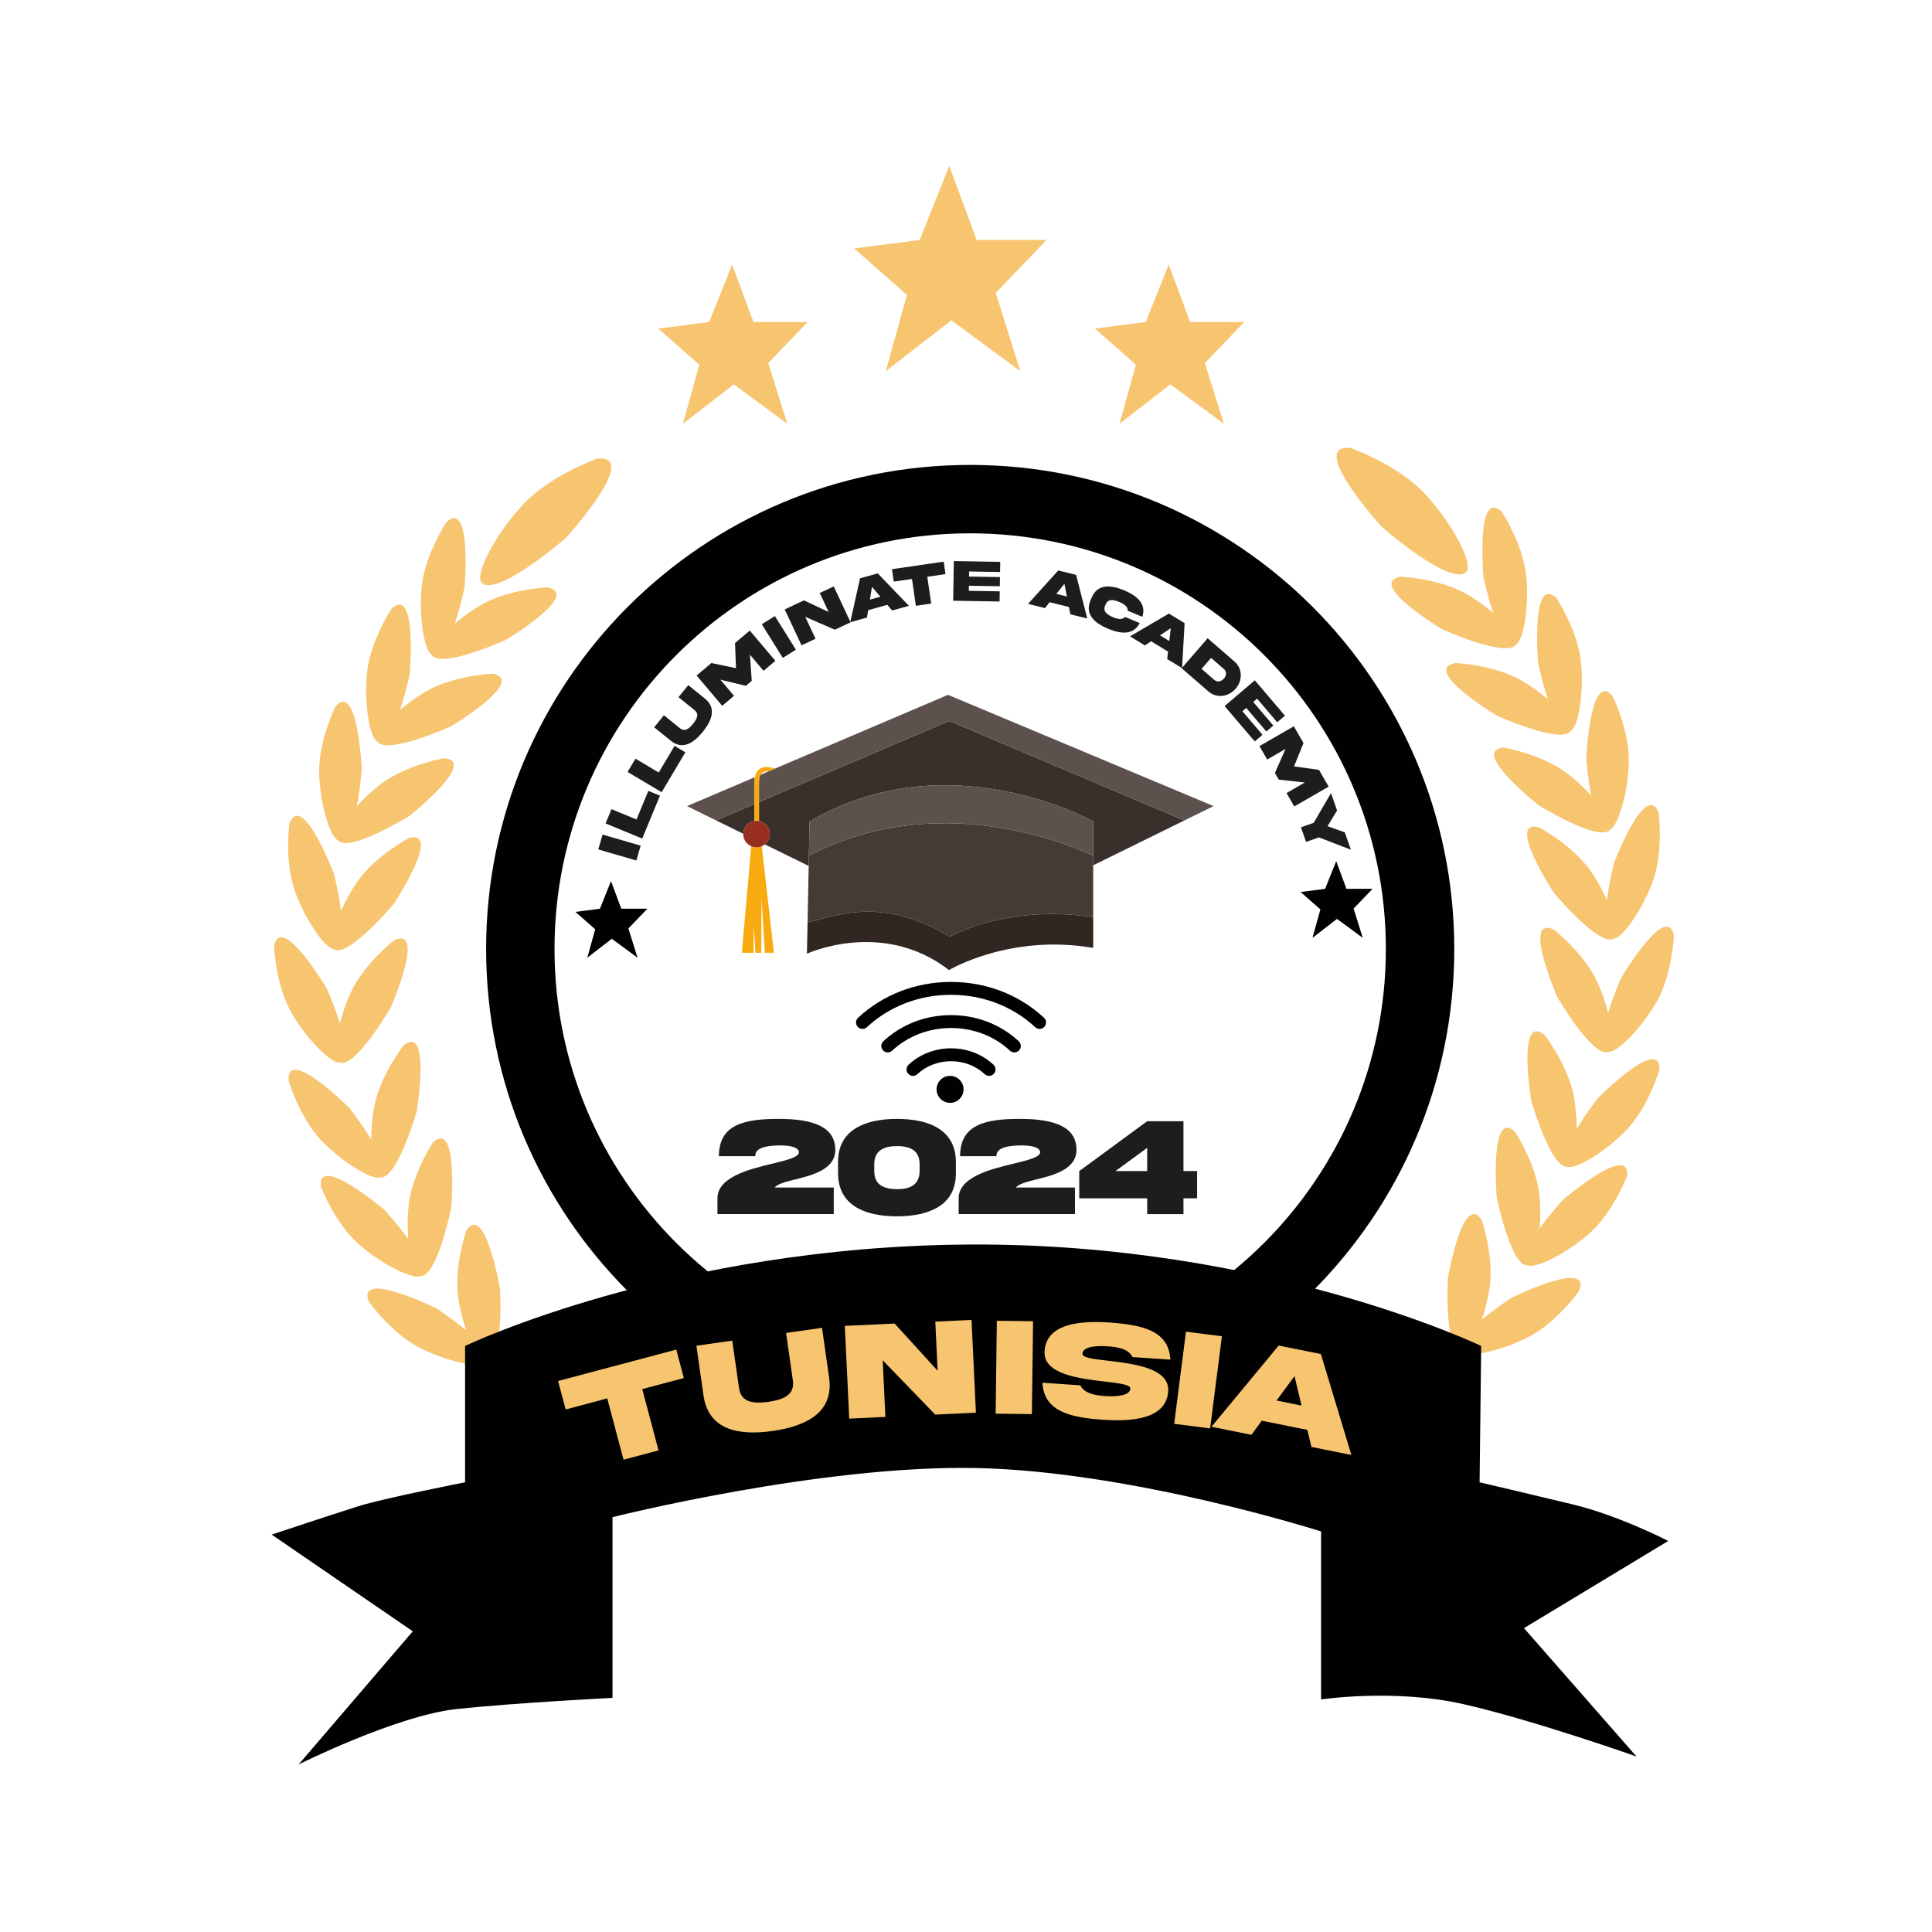 <svg width="128" height="128" viewBox="0 0 128 128" fill="none" xmlns="http://www.w3.org/2000/svg">
<path d="M60.929 15.901L62.89 11L64.71 15.901H69.331L65.97 19.402L67.596 24.583L63.03 21.222L58.689 24.583L60.089 19.542L56.588 16.461L60.929 15.901Z" fill="#F7C470"/>
<path d="M75.911 21.334L77.433 17.529L78.846 21.334H82.434L79.825 24.052L81.087 28.075L77.541 25.465L74.171 28.075L75.258 24.161L72.54 21.769L75.911 21.334Z" fill="#F7C470"/>
<path d="M46.984 21.334L48.506 17.529L49.919 21.334H53.507L50.898 24.052L52.16 28.075L48.615 25.465L45.244 28.075L46.331 24.161L43.613 21.769L46.984 21.334Z" fill="#F7C470"/>
<path d="M64.277 90.413C49.068 90.413 36.738 78.083 36.738 62.874C36.738 47.664 49.068 35.334 64.277 35.334C79.487 35.334 91.817 47.664 91.817 62.874C91.817 78.083 79.487 90.413 64.277 90.413ZM64.277 30.802C46.565 30.802 32.206 45.161 32.206 62.874C32.206 80.586 46.565 94.945 64.277 94.945C81.99 94.945 96.349 80.586 96.349 62.874C96.349 45.161 81.99 30.802 64.277 30.802Z" fill="#010102"/>
<path d="M89.474 29.677C89.474 29.677 92.485 30.727 94.305 32.617C96.126 34.508 97.74 37.463 97.106 37.938C95.986 38.778 91.563 34.928 91.563 34.928C91.563 34.928 86.534 29.396 89.474 29.677Z" fill="#F7C470"/>
<path d="M101.107 38.061C100.873 36.002 99.49 33.898 99.49 33.898C97.782 32.31 98.278 38.193 98.278 38.193C98.278 38.193 98.529 39.422 98.925 40.603C98.373 40.137 97.736 39.68 97.106 39.327C95.299 38.313 92.783 38.205 92.783 38.205C90.496 38.664 95.56 41.699 95.56 41.699C95.56 41.699 99.782 43.602 100.437 42.711C100.439 42.708 100.439 42.703 100.442 42.7C100.989 42.362 101.323 39.968 101.107 38.061Z" fill="#F7C470"/>
<path d="M104.734 43.783C104.5 41.724 103.118 39.62 103.118 39.62C101.409 38.032 101.905 43.914 101.905 43.914C101.905 43.914 102.156 45.144 102.552 46.325C102.001 45.858 101.363 45.402 100.733 45.049C98.926 44.035 96.41 43.927 96.41 43.927C94.123 44.386 99.187 47.421 99.187 47.421C99.187 47.421 103.409 49.323 104.064 48.433C104.066 48.429 104.066 48.425 104.069 48.421C104.616 48.083 104.95 45.69 104.734 43.783Z" fill="#F7C470"/>
<path d="M107.913 50.468C107.949 48.396 106.851 46.13 106.851 46.13C105.363 44.334 105.092 50.231 105.092 50.231C105.092 50.231 105.181 51.483 105.42 52.705C104.934 52.171 104.361 51.635 103.783 51.204C102.122 49.964 99.642 49.531 99.642 49.531C97.315 49.689 101.942 53.355 101.942 53.355C101.942 53.355 105.881 55.789 106.646 54.991C106.649 54.988 106.649 54.983 106.652 54.98C107.239 54.716 107.88 52.387 107.913 50.468Z" fill="#F7C470"/>
<path d="M109.533 58.298C110.217 56.342 109.885 53.846 109.885 53.846C109.036 51.674 106.928 57.188 106.928 57.188C106.928 57.188 106.619 58.404 106.463 59.64C106.169 58.98 105.793 58.292 105.38 57.7C104.192 56.002 101.973 54.812 101.973 54.812C99.714 54.232 102.956 59.165 102.956 59.165C102.956 59.165 105.932 62.713 106.909 62.195C106.913 62.194 106.915 62.189 106.918 62.187C107.558 62.12 108.899 60.11 109.533 58.298Z" fill="#F7C470"/>
<path d="M109.793 66.308C110.801 64.498 110.901 61.982 110.901 61.982C110.435 59.697 107.416 64.769 107.416 64.769C107.416 64.769 106.904 65.915 106.539 67.106C106.362 66.406 106.109 65.663 105.803 65.01C104.923 63.133 102.94 61.582 102.94 61.582C100.813 60.624 103.165 66.039 103.165 66.039C103.165 66.039 105.491 70.043 106.542 69.7C106.546 69.699 106.548 69.695 106.552 69.693C107.194 69.737 108.858 67.985 109.793 66.308Z" fill="#F7C470"/>
<path d="M107.812 74.805C109.231 73.295 109.941 70.879 109.941 70.879C110.046 68.549 105.882 72.733 105.882 72.733C105.882 72.733 105.106 73.72 104.462 74.786C104.461 74.064 104.396 73.282 104.259 72.573C103.863 70.539 102.317 68.552 102.317 68.552C100.487 67.105 101.45 72.929 101.45 72.929C101.45 72.929 102.73 77.379 103.833 77.303C103.837 77.302 103.841 77.299 103.845 77.299C104.456 77.498 106.497 76.204 107.812 74.805Z" fill="#F7C470"/>
<path d="M105.344 81.677C106.883 80.289 107.79 77.94 107.79 77.94C108.087 75.626 103.592 79.453 103.592 79.453C103.592 79.453 102.737 80.372 102.007 81.381C102.066 80.662 102.066 79.877 101.987 79.16C101.761 77.1 100.384 74.991 100.384 74.991C98.681 73.398 99.159 79.282 99.159 79.282C99.159 79.282 100.067 83.823 101.173 83.838C101.177 83.838 101.181 83.835 101.185 83.835C101.778 84.083 103.919 82.962 105.344 81.677Z" fill="#F7C470"/>
<path d="M101.327 88.549C103.161 87.585 104.621 85.533 104.621 85.533C105.481 83.365 100.179 85.96 100.179 85.96C100.179 85.96 99.124 86.64 98.167 87.437C98.401 86.754 98.596 85.994 98.697 85.279C98.987 83.227 98.174 80.844 98.174 80.844C96.918 78.879 95.925 84.699 95.925 84.699C95.925 84.699 95.683 89.323 96.75 89.61C96.754 89.612 96.759 89.61 96.763 89.611C97.276 89.998 99.628 89.442 101.327 88.549Z" fill="#F7C470"/>
<path d="M39.584 30.383C39.584 30.383 36.573 31.433 34.753 33.323C32.932 35.214 31.319 38.169 31.952 38.645C33.072 39.485 37.495 35.634 37.495 35.634C37.495 35.634 42.524 30.103 39.584 30.383Z" fill="#F7C470"/>
<path d="M27.951 38.767C28.184 36.708 29.567 34.604 29.567 34.604C31.276 33.016 30.779 38.899 30.779 38.899C30.779 38.899 30.529 40.129 30.133 41.309C30.684 40.843 31.322 40.386 31.951 40.033C33.759 39.019 36.274 38.912 36.274 38.912C38.561 39.37 33.498 42.405 33.498 42.405C33.498 42.405 29.276 44.308 28.621 43.417C28.618 43.414 28.619 43.409 28.616 43.406C28.069 43.068 27.735 40.675 27.951 38.767Z" fill="#F7C470"/>
<path d="M24.324 44.489C24.558 42.43 25.94 40.326 25.94 40.326C27.649 38.738 27.152 44.621 27.152 44.621C27.152 44.621 26.902 45.85 26.506 47.031C27.057 46.565 27.695 46.108 28.325 45.755C30.132 44.741 32.647 44.633 32.647 44.633C34.934 45.092 29.871 48.127 29.871 48.127C29.871 48.127 25.649 50.03 24.994 49.139C24.991 49.136 24.992 49.131 24.989 49.128C24.442 48.79 24.108 46.396 24.324 44.489Z" fill="#F7C470"/>
<path d="M21.145 51.174C21.109 49.102 22.207 46.836 22.207 46.836C23.696 45.04 23.966 50.937 23.966 50.937C23.966 50.937 23.878 52.189 23.638 53.411C24.124 52.877 24.698 52.342 25.276 51.91C26.936 50.67 29.417 50.237 29.417 50.237C31.744 50.395 27.117 54.061 27.117 54.061C27.117 54.061 23.178 56.496 22.413 55.698C22.41 55.695 22.409 55.69 22.406 55.687C21.82 55.423 21.178 53.093 21.145 51.174Z" fill="#F7C470"/>
<path d="M19.525 59.004C18.84 57.048 19.172 54.552 19.172 54.552C20.021 52.38 22.129 57.894 22.129 57.894C22.129 57.894 22.438 59.111 22.594 60.346C22.888 59.687 23.264 58.998 23.678 58.407C24.865 56.708 27.084 55.519 27.084 55.519C29.343 54.938 26.101 59.872 26.101 59.872C26.101 59.872 23.125 63.419 22.148 62.902C22.144 62.9 22.142 62.895 22.139 62.893C21.499 62.827 20.158 60.816 19.525 59.004Z" fill="#F7C470"/>
<path d="M19.265 67.015C18.257 65.204 18.157 62.688 18.157 62.688C18.622 60.403 21.642 65.476 21.642 65.476C21.642 65.476 22.154 66.621 22.519 67.812C22.696 67.112 22.949 66.369 23.255 65.716C24.135 63.84 26.118 62.288 26.118 62.288C28.245 61.33 25.893 66.745 25.893 66.745C25.893 66.745 23.567 70.749 22.516 70.406C22.512 70.405 22.51 70.401 22.506 70.4C21.864 70.443 20.2 68.691 19.265 67.015Z" fill="#F7C470"/>
<path d="M21.246 75.511C19.827 74.001 19.117 71.585 19.117 71.585C19.012 69.255 23.176 73.44 23.176 73.44C23.176 73.44 23.952 74.426 24.596 75.492C24.597 74.77 24.662 73.988 24.799 73.28C25.196 71.246 26.741 69.258 26.741 69.258C28.571 67.811 27.608 73.635 27.608 73.635C27.608 73.635 26.328 78.085 25.225 78.009C25.221 78.009 25.218 78.006 25.213 78.005C24.602 78.204 22.561 76.91 21.246 75.511Z" fill="#F7C470"/>
<path d="M23.714 82.383C22.175 80.995 21.268 78.646 21.268 78.646C20.971 76.333 25.466 80.159 25.466 80.159C25.466 80.159 26.321 81.079 27.051 82.087C26.992 81.368 26.992 80.583 27.071 79.866C27.297 77.806 28.674 75.698 28.674 75.698C30.378 74.105 29.899 79.989 29.899 79.989C29.899 79.989 28.991 84.529 27.885 84.544C27.881 84.544 27.877 84.541 27.873 84.541C27.28 84.789 25.139 83.669 23.714 82.383Z" fill="#F7C470"/>
<path d="M27.731 89.255C25.896 88.291 24.437 86.239 24.437 86.239C23.577 84.071 28.879 86.667 28.879 86.667C28.879 86.667 29.934 87.346 30.891 88.143C30.656 87.46 30.462 86.7 30.361 85.986C30.071 83.934 30.883 81.55 30.883 81.55C32.14 79.585 33.132 85.405 33.132 85.405C33.132 85.405 33.375 90.029 32.307 90.317C32.303 90.318 32.299 90.316 32.295 90.317C31.781 90.704 29.43 90.148 27.731 89.255Z" fill="#F7C470"/>
<path d="M30.813 89.174V98.206C30.813 98.206 25.457 99.256 23.776 99.781C22.096 100.307 18 101.672 18 101.672L27.347 108.078L19.785 116.9C19.785 116.9 26.297 113.644 30.288 113.224C34.278 112.804 40.58 112.489 40.58 112.489V100.517C40.58 100.517 54.313 97.051 64.67 97.261C75.027 97.471 87.525 101.462 87.525 101.462V112.594C87.525 112.594 92.356 111.859 96.977 112.909C101.597 113.959 108.424 116.375 108.424 116.375L100.967 107.868L110.524 102.092C110.524 102.092 107.269 100.412 104.223 99.676C101.177 98.941 98.027 98.206 98.027 98.206L98.132 89.174C98.132 89.174 83.954 82.348 64.262 82.453C44.571 82.558 30.813 89.174 30.813 89.174Z" fill="#010102"/>
<path d="M41.311 96.708L40.232 92.647L37.476 93.379L36.975 91.495L44.806 89.414L45.306 91.299L42.55 92.031L43.629 96.093L41.311 96.708Z" fill="#F7C470"/>
<path d="M52.081 88.312L54.461 87.973L54.927 91.246C55.264 93.547 53.472 94.477 51.189 94.807C48.904 95.127 46.924 94.734 46.605 92.431L46.139 89.158L48.514 88.82L48.959 91.943C49.093 92.946 49.938 93.001 50.914 92.876C51.882 92.724 52.682 92.435 52.526 91.435L52.081 88.312Z" fill="#F7C470"/>
<path d="M61.966 87.56L64.366 87.447L64.657 93.591L61.959 93.719L58.481 90.122L58.659 93.875L56.263 93.988L55.972 87.844L59.269 87.688L62.12 90.815L61.966 87.56Z" fill="#F7C470"/>
<path d="M68.443 87.535L68.365 93.689L65.965 93.659L66.043 87.505L68.443 87.535Z" fill="#F7C470"/>
<path d="M73.399 90.151C75.106 90.354 77.505 90.637 77.396 92.176C77.277 93.93 75.239 94.209 73.083 94.063C70.931 93.912 69.162 93.531 69.064 91.61L71.572 91.78C71.814 92.274 72.44 92.441 73.189 92.491C73.934 92.542 74.856 92.481 74.888 92.005C74.907 91.736 74.165 91.644 73.204 91.533C71.497 91.33 69.097 91.048 69.206 89.513C69.325 87.759 71.364 87.475 73.52 87.621C75.671 87.781 77.44 88.145 77.539 90.079L75.031 89.909C74.789 89.406 74.162 89.249 73.413 89.198C72.668 89.147 71.747 89.195 71.714 89.683C71.696 89.953 72.438 90.04 73.399 90.151Z" fill="#F7C470"/>
<path d="M80.954 88.531L80.174 94.637L77.793 94.332L78.573 88.227L80.954 88.531Z" fill="#F7C470"/>
<path d="M84.574 92.789L86.231 93.123L85.764 91.174L84.574 92.789ZM84.716 89.146L87.512 89.71L89.532 96.396L86.884 95.862L86.616 94.733L83.595 94.124L82.911 95.061L80.263 94.527L84.716 89.146Z" fill="#F7C470"/>
<path d="M49.976 54.396V53.272L47.441 54.353L49.245 55.24C49.255 54.814 49.567 54.465 49.976 54.396Z" fill="#3A302B"/>
<path d="M50.285 53.14V54.398C50.692 54.475 51 54.831 51 55.261C51 55.537 50.87 55.78 50.671 55.942L53.576 57.37L53.635 54.424C62.857 49.027 72.428 54.424 72.428 54.424V56.69V57.328L78.467 54.358L62.892 47.764L50.285 53.14Z" fill="#3A302B"/>
<path d="M47.441 54.353L47.441 54.353L49.976 53.272V51.788C49.976 51.681 49.986 51.584 50.004 51.493L45.515 53.406L47.441 54.353Z" fill="#5C514C"/>
<path d="M50.947 51.097C50.946 51.097 50.941 51.096 50.935 51.096L50.385 51.33C50.32 51.44 50.285 51.592 50.285 51.789V53.14L62.892 47.764L78.467 54.358H78.467L80.403 53.406L62.807 46.035L51.372 50.909L51.374 50.91L50.947 51.097Z" fill="#5C514C"/>
<path d="M53.591 56.693L53.635 54.423L53.577 57.37L53.461 63.185L53.506 61.108C54.93 60.825 58.384 59.221 62.902 62.066C62.902 62.066 66.674 59.883 72.428 60.767V57.328V56.69C70.305 55.713 61.875 52.381 53.591 56.693Z" fill="#453B36"/>
<path d="M72.428 56.69V54.423C72.428 54.423 62.858 49.026 53.635 54.423L53.59 56.693C61.874 52.381 70.304 55.713 72.428 56.69Z" fill="#5C514C"/>
<path d="M62.902 62.067C58.384 59.221 54.93 60.825 53.506 61.109L53.461 63.185C53.461 63.185 58.469 60.866 62.874 64.269C62.874 64.269 66.918 61.846 72.429 62.803V60.767C66.674 59.883 62.902 62.067 62.902 62.067Z" fill="#302722"/>
<path d="M49.976 51.788V53.272V54.396C50.023 54.388 50.072 54.381 50.122 54.381C50.178 54.381 50.233 54.388 50.286 54.398V53.14V51.788C50.286 51.591 50.321 51.44 50.386 51.33C50.414 51.282 50.446 51.24 50.486 51.209C50.649 51.084 50.883 51.092 50.935 51.096C50.942 51.096 50.947 51.096 50.947 51.097L51.375 50.91L51.373 50.909L51.025 50.84C51.008 50.835 50.609 50.728 50.3 50.962C50.146 51.079 50.047 51.259 50.004 51.492C49.987 51.584 49.976 51.681 49.976 51.788Z" fill="#F8AB10"/>
<path d="M49.771 56.066C49.673 57.181 49.227 62.258 49.147 63.125H49.923L49.943 61.244L50.051 63.125H50.434L50.453 59.524L50.673 63.125H51.274L50.468 56.068C50.362 56.114 50.245 56.14 50.122 56.14C49.997 56.14 49.879 56.113 49.771 56.066Z" fill="#F8AB10"/>
<path d="M51 55.261C51 54.831 50.693 54.475 50.286 54.398C50.233 54.388 50.178 54.381 50.122 54.381C50.072 54.381 50.023 54.388 49.976 54.396C49.567 54.465 49.255 54.814 49.245 55.24C49.245 55.247 49.243 55.254 49.243 55.261C49.243 55.621 49.46 55.93 49.771 56.066C49.879 56.113 49.997 56.14 50.122 56.14C50.245 56.14 50.362 56.114 50.468 56.068C50.542 56.036 50.609 55.992 50.671 55.941C50.871 55.78 51 55.537 51 55.261Z" fill="#982E1E"/>
<path d="M39.921 55.294L42.446 56.025L42.16 57.01L39.636 56.278L39.921 55.294Z" fill="#1D1D1B"/>
<path d="M40.512 53.608L42.171 54.293L42.954 52.398L43.723 52.716L42.549 55.558L40.121 54.555L40.512 53.608Z" fill="#1D1D1B"/>
<path d="M42.101 50.264L43.644 51.181L44.691 49.418L45.407 49.843L43.836 52.486L41.578 51.144L42.101 50.264Z" fill="#1D1D1B"/>
<path d="M44.953 46.191L45.599 45.392L46.697 46.279C47.473 46.901 47.183 47.713 46.565 48.481C45.944 49.247 45.21 49.701 44.44 49.073L43.341 48.185L43.986 47.388L45.034 48.235C45.368 48.51 45.648 48.281 45.917 47.958C46.176 47.628 46.342 47.305 46.002 47.038L44.953 46.191Z" fill="#1D1D1B"/>
<path d="M46.152 44.755L47.131 43.927L48.761 44.269L48.697 42.603L49.675 41.777L51.371 43.783L50.589 44.444L49.684 43.374L49.805 45.107L49.414 45.438L47.725 45.03L48.63 46.1L47.848 46.761L46.152 44.755Z" fill="#1D1D1B"/>
<path d="M51.339 40.815L52.73 43.044L51.861 43.587L50.47 41.358L51.339 40.815Z" fill="#1D1D1B"/>
<path d="M54.309 39.287L55.239 38.852L56.354 41.231L55.309 41.72L53.35 40.865L54.031 42.319L53.103 42.754L51.989 40.374L53.265 39.776L54.9 40.547L54.309 39.287Z" fill="#1D1D1B"/>
<path d="M57.632 39.728L58.327 39.533L57.771 38.883L57.632 39.728ZM56.979 38.315L58.152 37.987L60.217 40.137L59.106 40.448L58.785 40.071L57.519 40.425L57.44 40.914L56.33 41.224L56.979 38.315Z" fill="#1D1D1B"/>
<path d="M60.679 40.136L60.421 38.359L59.215 38.534L59.095 37.709L62.523 37.212L62.642 38.036L61.436 38.212L61.694 39.989L60.679 40.136Z" fill="#1D1D1B"/>
<path d="M63.194 37.173L66.268 37.224L66.257 37.896L64.207 37.862L64.201 38.199L66.251 38.233L66.241 38.84L64.191 38.806L64.186 39.142L66.235 39.177L66.224 39.851L63.15 39.8L63.194 37.173Z" fill="#1D1D1B"/>
<path d="M69.983 39.347L70.684 39.52L70.52 38.68L69.983 39.347ZM70.11 37.794L71.294 38.086L72.034 40.978L70.913 40.701L70.819 40.215L69.54 39.899L69.231 40.286L68.11 40.01L70.11 37.794Z" fill="#1D1D1B"/>
<path d="M75.509 41.28C75.108 42.075 74.286 42.021 73.412 41.656C72.502 41.275 71.861 40.698 72.248 39.78L72.322 39.603C72.701 38.683 73.562 38.733 74.474 39.109C75.348 39.476 75.964 40.022 75.683 40.865L74.713 40.46C74.724 40.185 74.478 40.016 74.153 39.881C73.764 39.725 73.406 39.656 73.245 40.058L73.22 40.117C73.05 40.511 73.348 40.72 73.733 40.887C74.058 41.023 74.353 41.078 74.539 40.876L75.509 41.28Z" fill="#1D1D1B"/>
<path d="M76.852 42.093L77.469 42.469L77.566 41.619L76.852 42.093ZM77.442 40.651L78.483 41.286L78.315 44.266L77.33 43.664L77.388 43.172L76.264 42.485L75.853 42.761L74.867 42.159L77.442 40.651Z" fill="#1D1D1B"/>
<path d="M81.086 44.322L80.237 43.587L79.607 44.314L80.456 45.049C80.657 45.223 80.913 45.157 81.086 44.958C81.26 44.757 81.287 44.496 81.086 44.322ZM81.776 43.817C82.328 44.282 82.336 45.091 81.862 45.63C81.399 46.173 80.595 46.284 80.055 45.804L78.288 44.273L80.008 42.286L81.776 43.817Z" fill="#1D1D1B"/>
<path d="M83.134 45.073L85.13 47.415L84.618 47.852L83.287 46.289L83.031 46.508L84.362 48.07L83.899 48.465L82.567 46.903L82.311 47.121L83.643 48.683L83.129 49.121L81.133 46.779L83.134 45.073Z" fill="#1D1D1B"/>
<path d="M85.72 48.118L86.361 49.229L85.734 50.774L87.386 51.007L88.026 52.117L85.748 53.43L85.236 52.542L86.451 51.842L84.723 51.653L84.467 51.209L85.169 49.618L83.954 50.319L83.442 49.431L85.72 48.118Z" fill="#1D1D1B"/>
<path d="M87.952 54.734L89.097 55.148L89.501 56.297L87.378 55.479L86.531 55.777L86.19 54.809L87.038 54.511L88.182 52.545L88.586 53.695L87.952 54.734Z" fill="#1D1D1B"/>
<path d="M39.747 60.206L40.48 58.372L41.161 60.206H42.89L41.633 61.515L42.241 63.453L40.533 62.196L38.909 63.453L39.433 61.567L38.123 60.415L39.747 60.206Z" fill="#010102"/>
<path d="M87.793 58.888L88.526 57.055L89.207 58.888H90.936L89.679 60.198L90.287 62.136L88.579 60.879L86.955 62.136L87.479 60.25L86.169 59.098L87.793 58.888Z" fill="#010102"/>
<path d="M52.652 78.149C52.016 78.3 51.507 78.451 51.324 78.676H55.239V80.434H47.533V79.395C47.533 77.989 49.607 77.467 51.191 77.091C52.157 76.853 52.931 76.666 52.931 76.341C52.931 76.08 52.538 75.887 51.681 75.887C50.788 75.896 50.024 76.029 50.037 76.602H47.629C47.629 74.527 49.25 74.129 51.581 74.129C53.948 74.129 55.34 74.683 55.34 76.185C55.34 77.467 53.834 77.861 52.652 78.149Z" fill="#1D1D1B"/>
<path d="M60.926 77.133C60.926 76.634 60.739 76.336 60.459 76.157C60.171 75.988 59.805 75.933 59.424 75.933C58.683 75.933 57.922 76.139 57.922 77.133V77.581C57.922 78.081 58.105 78.387 58.394 78.557C58.683 78.726 59.053 78.786 59.424 78.786C60.175 78.786 60.926 78.58 60.926 77.581V77.133ZM63.33 76.982V77.733C63.33 78.891 62.809 79.61 62.053 80.031C61.714 80.215 61.348 80.347 60.949 80.434C60.45 80.544 59.923 80.585 59.424 80.585C58.925 80.585 58.399 80.544 57.904 80.434C56.622 80.155 55.523 79.404 55.523 77.733V76.982C55.523 75.823 56.045 75.104 56.801 74.688C57.135 74.499 57.506 74.367 57.904 74.28C58.399 74.17 58.925 74.129 59.424 74.129C59.923 74.129 60.45 74.17 60.949 74.28C62.232 74.559 63.33 75.315 63.33 76.982Z" fill="#1D1D1B"/>
<path d="M68.632 78.149C67.996 78.3 67.487 78.451 67.304 78.676H71.219V80.434H63.513V79.395C63.513 77.989 65.587 77.467 67.171 77.091C68.137 76.853 68.911 76.666 68.911 76.341C68.911 76.08 68.517 75.887 67.661 75.887C66.768 75.896 66.004 76.029 66.017 76.602H63.609C63.609 74.527 65.23 74.129 67.561 74.129C69.928 74.129 71.32 74.683 71.32 76.185C71.32 77.467 69.813 77.861 68.632 78.149Z" fill="#1D1D1B"/>
<path d="M76.004 77.586V76.047L73.903 77.586H76.004ZM78.408 74.284V77.586H79.311V79.39H78.408V80.439H76.004V79.39H71.503V77.586L76.004 74.284H78.408Z" fill="#1D1D1B"/>
<path d="M63.008 65.055C65.333 65.055 67.52 65.898 69.167 67.429C69.34 67.59 69.35 67.86 69.189 68.032C69.029 68.205 68.758 68.215 68.586 68.055C67.097 66.671 65.118 65.909 63.009 65.909C60.901 65.909 58.92 66.671 57.432 68.055C57.259 68.216 56.989 68.205 56.828 68.032C56.668 67.86 56.678 67.589 56.851 67.429C58.496 65.898 60.683 65.055 63.008 65.055Z" fill="#010101"/>
<path d="M63.009 67.254C64.702 67.254 66.294 67.869 67.494 68.984C67.667 69.145 67.677 69.415 67.516 69.588C67.355 69.76 67.086 69.77 66.913 69.61C65.872 68.642 64.485 68.109 63.01 68.109C61.533 68.109 60.147 68.642 59.106 69.61C58.933 69.771 58.663 69.76 58.502 69.588C58.342 69.415 58.352 69.144 58.525 68.984C59.723 67.869 61.315 67.254 63.009 67.254Z" fill="#010101"/>
<path d="M63.008 69.454C64.069 69.454 65.068 69.839 65.82 70.539C65.993 70.699 66.003 70.97 65.842 71.143C65.682 71.315 65.412 71.325 65.239 71.165C64.645 70.612 63.853 70.308 63.008 70.308C62.163 70.308 61.372 70.613 60.777 71.165C60.605 71.326 60.334 71.315 60.174 71.143C60.014 70.97 60.023 70.699 60.196 70.539C60.948 69.839 61.947 69.454 63.008 69.454Z" fill="#010101"/>
<path d="M63.838 72.173C63.838 72.666 63.438 73.066 62.944 73.066C62.451 73.066 62.051 72.666 62.051 72.173C62.051 71.679 62.451 71.279 62.944 71.279C63.438 71.279 63.838 71.679 63.838 72.173Z" fill="#010101"/>
</svg>
